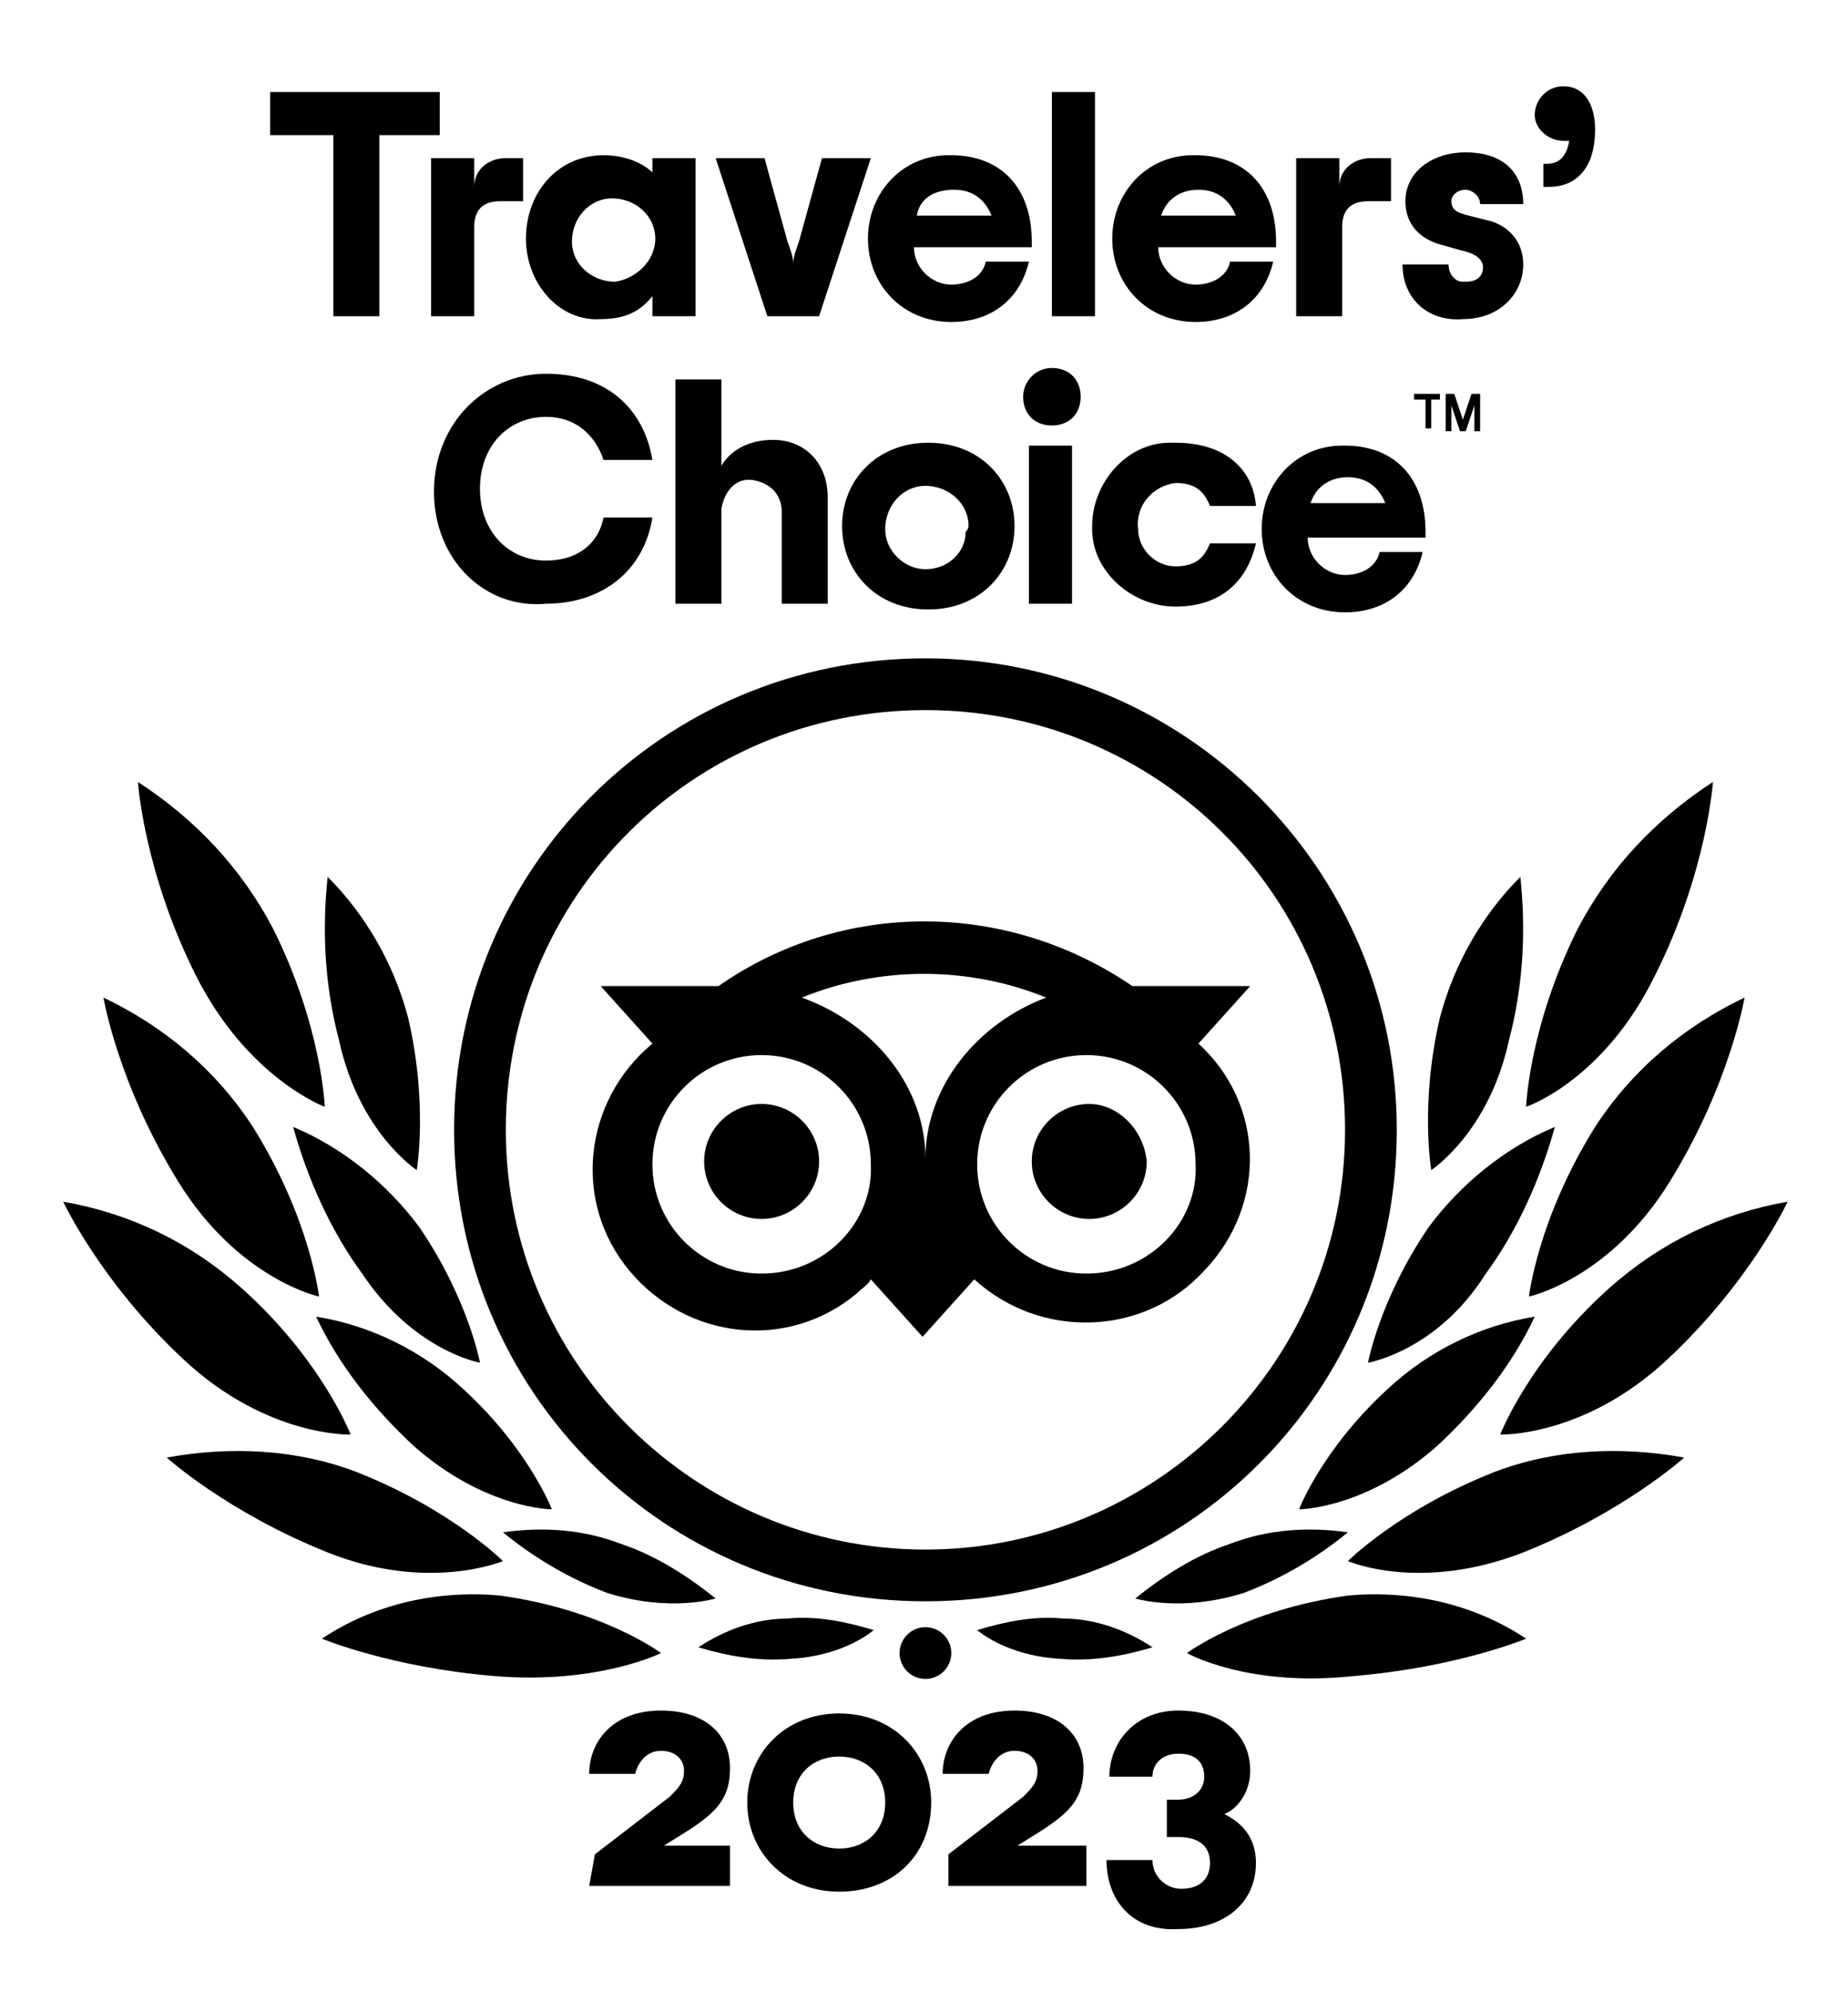 <svg xmlns="http://www.w3.org/2000/svg" xmlns:xlink="http://www.w3.org/1999/xlink" id="a83dc289-c805-49c9-a9fa-976901667937" x="0px" y="0px" viewBox="0 0 64.3 69.3" style="enable-background:new 0 0 64.3 69.3;" xml:space="preserve"><g>	<circle cx="32.2" cy="57.5" r="0.9"></circle>	<path d="M32.2,22.9c-9.1,0-16.4,7.3-16.4,16.4s7.3,16.4,16.4,16.4s16.4-7.3,16.4-16.4S41.2,22.9,32.2,22.9z M32.2,53.9  c-8,0-14.6-6.5-14.6-14.6s6.5-14.6,14.6-14.6s14.6,6.5,14.6,14.6S40.2,53.9,32.2,53.9L32.2,53.9L32.2,53.9z M28.5,40.4  c0,1.1-0.9,2-2,2c-1.1,0-2-0.9-2-2c0-1.1,0.9-2,2-2C27.6,38.4,28.5,39.3,28.5,40.4L28.5,40.4z M39.9,40.4c0,1.1-0.9,2-2,2  c-1.1,0-2-0.9-2-2c0-1.1,0.9-2,2-2C38.9,38.4,39.8,39.3,39.9,40.4L39.9,40.4z M41.7,36.3l1.8-2h-4.1c-4.4-3-10.1-3-14.4,0h-4.1  l1.8,2c-2.4,2-2.8,5.5-0.8,7.9s5.5,2.8,7.9,0.8c0.2-0.2,0.4-0.3,0.5-0.5l1.8,2l1.8-2c2.3,2.1,5.9,2,8-0.3  C44.1,41.9,44,38.4,41.7,36.3L41.7,36.3L41.7,36.3z M26.5,44.3c-2.1,0-3.8-1.7-3.8-3.8s1.7-3.8,3.8-3.8c2.1,0,3.8,1.7,3.8,3.8  C30.4,42.5,28.7,44.3,26.5,44.3C26.5,44.3,26.5,44.3,26.5,44.3L26.5,44.3z M32.2,40.3c0-2.5-1.8-4.7-4.3-5.6c2.7-1.1,5.8-1.1,8.5,0  C34,35.6,32.2,37.8,32.2,40.3z M37.8,44.3c-2.1,0-3.8-1.7-3.8-3.8s1.7-3.8,3.8-3.8s3.8,1.7,3.8,3.8l0,0  C41.7,42.5,40,44.3,37.8,44.3L37.8,44.3z"></path>	<path d="M23,57.5c0,0-2-1.5-5.6-2c-2.2-0.2-4.4,0.3-6.2,1.5c0,0,2.4,1,6,1.3S23,57.5,23,57.5z"></path>	<path d="M17.5,54.3c0,0-1.8-1.8-5.1-3.1c-2.1-0.8-4.4-0.9-6.6-0.5c0,0,2.1,1.9,5.6,3.3C14.9,55.4,17.5,54.3,17.5,54.3z"></path>	<path d="M12.2,49.9c0,0-1-2.6-3.8-5.1c-1.8-1.6-3.9-2.6-6.2-3c0,0,1.3,2.8,4.2,5.5C9.3,50,12.2,49.9,12.2,49.9z"></path>	<path d="M11.1,45.1c0,0-0.3-2.7-2.3-5.9c-1.3-2-3.1-3.5-5.2-4.5c0,0,0.5,3,2.6,6.4S11.1,45.1,11.1,45.1z"></path>	<path d="M11.3,38.5c0,0-0.1-2.8-1.8-6.2c-1.1-2.1-2.7-3.8-4.7-5.1c0,0,0.2,3.1,2,6.7S11.3,38.5,11.3,38.5z"></path>	<path d="M19.2,52.5c0,0-0.8-2.1-3.1-4.2c-1.4-1.3-3.2-2.2-5.1-2.5c0.8,1.7,2,3.2,3.4,4.5C16.9,52.5,19.2,52.5,19.2,52.5z"></path>	<path d="M24.9,55.6c-1-0.8-2.1-1.5-3.3-1.9c-1.3-0.5-2.7-0.6-4.1-0.4c1.1,0.9,2.3,1.6,3.6,2.1C23.3,56.1,24.9,55.6,24.9,55.6z"></path>	<path d="M30.4,56.7c-1-0.3-2-0.5-3-0.4c-1.1,0-2.2,0.4-3.1,1c1,0.3,2.1,0.5,3.2,0.4C29.4,57.6,30.4,56.7,30.4,56.7z"></path>	<path d="M16.7,47.4c0,0-0.4-2.2-2.1-4.7c-1.1-1.5-2.7-2.8-4.4-3.5c0.5,1.8,1.3,3.6,2.4,5.1C14.4,47,16.7,47.4,16.7,47.4z"></path>	<path d="M14.5,40.7c0,0,0.4-2.3-0.3-5.3c-0.5-1.9-1.5-3.6-2.8-4.9c-0.2,1.9-0.1,3.8,0.4,5.7C12.5,39.4,14.5,40.7,14.5,40.7z"></path>	<path d="M41.3,57.5c0,0,2-1.5,5.6-2c2.2-0.2,4.4,0.3,6.2,1.5c0,0-2.4,1-6,1.3C43.4,58.7,41.3,57.5,41.3,57.5z"></path>	<path d="M46.9,54.3c0,0,1.8-1.8,5.1-3.1c2.1-0.8,4.4-0.9,6.6-0.5c0,0-2.1,1.9-5.6,3.3C49.4,55.4,46.9,54.3,46.9,54.3z"></path>	<path d="M52.2,49.9c0,0,1-2.6,3.8-5.1c1.8-1.6,3.9-2.6,6.2-3c0,0-1.3,2.8-4.2,5.5C55.1,50,52.2,49.9,52.2,49.9z"></path>	<path d="M53.2,45.1c0,0,0.3-2.7,2.3-5.9c1.3-2,3.1-3.5,5.2-4.5c0,0-0.5,3-2.6,6.4S53.2,45.1,53.2,45.1z"></path>	<path d="M53.1,38.5c0,0,0.1-2.8,1.8-6.2c1.1-2.1,2.7-3.8,4.7-5.1c0,0-0.2,3.1-2,6.7C55.8,37.6,53.1,38.5,53.1,38.5z"></path>	<path d="M45.2,52.5c0,0,0.8-2.1,3.1-4.2c1.4-1.3,3.2-2.2,5.1-2.5c-0.8,1.7-2,3.2-3.4,4.5C47.5,52.5,45.2,52.5,45.2,52.5z"></path>	<path d="M39.5,55.6c1-0.8,2.1-1.5,3.3-1.9c1.3-0.5,2.7-0.6,4.1-0.4c-1.1,0.9-2.3,1.6-3.6,2.1C41.1,56.1,39.5,55.6,39.5,55.6z"></path>	<path d="M34,56.7c1-0.3,2-0.5,3-0.4c1.1,0,2.2,0.4,3.1,1c-1,0.3-2.1,0.5-3.2,0.4C35,57.6,34,56.7,34,56.7z"></path>	<path d="M47.6,47.4c0,0,0.4-2.2,2.1-4.7c1.1-1.5,2.7-2.8,4.4-3.5c-0.5,1.8-1.3,3.6-2.4,5.1C50,47,47.6,47.4,47.6,47.4z"></path>	<path d="M49.8,40.7c0,0-0.4-2.3,0.3-5.3c0.5-1.9,1.5-3.6,2.8-4.9c0.2,1.9,0.1,3.8-0.4,5.7C51.8,39.4,49.8,40.7,49.8,40.7z"></path>	<path d="M15.3,4.7h-2.1V11h-1.6V4.7H9.4V3.2h5.9L15.3,4.7L15.3,4.7z"></path>	<path d="M18.2,5.5V7h-0.8c-0.6,0-0.9,0.3-0.9,0.9V11h-1.5V5.5h1.5v1c0-0.6,0.5-1,1.1-1H18.2z"></path>	<path d="M18.3,8.3c0-1.6,1.1-2.9,2.7-2.9c0.8,0,1.4,0.3,1.7,0.6V5.5h1.5V11h-1.5v-0.7c-0.4,0.5-0.9,0.8-1.8,0.8  C19.5,11.2,18.3,9.9,18.3,8.3z M22.8,8.3c0-0.8-0.7-1.4-1.5-1.4s-1.4,0.7-1.4,1.5s0.7,1.4,1.5,1.4C22.1,9.7,22.8,9.1,22.8,8.3  C22.8,8.3,22.8,8.3,22.8,8.3z"></path>	<path d="M24.9,5.5h1.7l0.8,2.9c0.1,0.3,0.2,0.5,0.2,0.8c0-0.3,0.1-0.5,0.2-0.8l0.8-2.9h1.7L28.5,11h-1.8L24.9,5.5z"></path>	<path d="M35.9,8.6h-4.1c0,0.7,0.6,1.3,1.3,1.3c0.6,0,1.1-0.3,1.2-0.8h1.5c-0.3,1.3-1.3,2.1-2.7,2.1c-1.7,0-2.9-1.3-2.9-2.9  c0-1.6,1.2-2.9,2.8-2.9c0,0,0.1,0,0.1,0c1.7,0,2.8,1.1,2.8,3V8.6z M31.9,7.5h2.6c-0.2-0.5-0.6-0.9-1.3-0.9  C32.5,6.6,32,6.9,31.9,7.5z"></path>	<path d="M36.6,3.2h1.5V11h-1.5V3.2z"></path>	<path d="M44.4,8.6h-4.1c0,0.7,0.6,1.3,1.3,1.3c0.6,0,1.1-0.3,1.2-0.8h1.5c-0.3,1.3-1.3,2.1-2.7,2.1c-1.7,0-2.9-1.3-2.9-2.9  c0-1.6,1.2-2.9,2.8-2.9c0,0,0.1,0,0.1,0c1.7,0,2.8,1.1,2.8,3L44.4,8.6z M40.4,7.5h2.6c-0.2-0.5-0.6-0.9-1.3-0.9  C41.1,6.6,40.6,6.9,40.4,7.5z"></path>	<path d="M48.4,5.5V7h-0.8c-0.6,0-0.9,0.3-0.9,0.9V11h-1.6V5.5h1.5v1c0-0.6,0.5-1,1.1-1H48.4z"></path>	<path d="M48.8,9.2h1.6c0,0.3,0.2,0.6,0.5,0.6c0,0,0,0,0.1,0c0.4,0,0.6-0.2,0.6-0.5c0-0.3-0.3-0.5-0.8-0.6l-0.7-0.2  c-0.7-0.2-1.2-0.7-1.2-1.5c0-1,0.9-1.7,2.1-1.7c1.3,0,2,0.7,2,1.8h-1.5c0-0.3-0.3-0.5-0.5-0.5c0,0,0,0,0,0c-0.3,0-0.5,0.2-0.5,0.4  c0,0.3,0.2,0.4,0.6,0.5l0.8,0.2C52.5,7.9,53,8.4,53,9.2c0,1-0.8,1.9-2.1,1.9C49.7,11.2,48.8,10.4,48.8,9.2z"></path>	<path d="M53.7,5.7h0.1c0.4,0,0.7-0.2,0.8-0.8c-0.1,0-0.2,0-0.2,0c-0.5,0-1-0.4-1-0.9c0,0,0,0,0,0c0-0.5,0.4-1,1-1l0,0  c0.7,0,1.1,0.6,1.1,1.5c0,1.4-0.7,2-1.6,2h-0.2L53.7,5.7L53.7,5.7z"></path>	<path d="M15.1,17.1c0-2.4,1.8-4.1,3.9-4.1c2.1,0,3.4,1.2,3.7,3h-1.7c-0.3-0.9-1-1.5-2-1.5c-1.3,0-2.3,1-2.3,2.5s1,2.5,2.3,2.5  c1,0,1.8-0.5,2-1.5h1.7c-0.3,1.9-1.8,3-3.7,3C16.9,21.2,15.1,19.5,15.1,17.1z"></path>	<path d="M23.5,13.2h1.6v3c0.3-0.5,0.9-0.9,1.8-0.9c1.1,0,1.9,0.8,1.9,2V21h-1.6v-3.2c0-0.6-0.4-1-1-1.1s-1,0.4-1.1,1  c0,0,0,0.1,0,0.1V21h-1.6V13.2z"></path>	<path d="M29.3,18.3c0-1.6,1.2-2.9,3-2.9c1.8,0,3,1.3,3,2.9s-1.2,2.9-3,2.9C30.5,21.2,29.3,19.9,29.3,18.3z M33.7,18.3  c0-0.8-0.7-1.4-1.5-1.4c-0.8,0-1.4,0.7-1.4,1.5c0,0.8,0.7,1.4,1.4,1.4c0.8,0,1.4-0.6,1.4-1.3C33.7,18.4,33.7,18.3,33.7,18.3  L33.7,18.3z"></path>	<path d="M35.6,13.8c0-0.5,0.4-1,1-1s1,0.4,1,1s-0.4,1-1,1l0,0C36,14.8,35.6,14.4,35.6,13.8L35.6,13.8z M35.8,15.5h1.5V21h-1.5V15.5  z"></path>	<path d="M38,18.3c0-1.5,1.2-2.9,2.7-2.9c0.1,0,0.1,0,0.2,0c1.7,0,2.7,0.9,2.8,2.2h-1.6c-0.2-0.5-0.5-0.8-1.2-0.8  c-0.8,0.1-1.4,0.8-1.3,1.6c0,0.7,0.6,1.3,1.3,1.3c0.7,0,1-0.3,1.2-0.8h1.6c-0.3,1.3-1.2,2.2-2.8,2.2c-1.5,0-2.9-1.2-2.9-2.7  C38,18.4,38,18.3,38,18.3z"></path>	<path d="M49.6,18.7h-4.1c0,0.7,0.6,1.3,1.3,1.3c0.6,0,1.1-0.3,1.2-0.8h1.5c-0.3,1.3-1.3,2.1-2.7,2.1c-1.7,0-2.9-1.3-2.9-2.9  c0-1.6,1.2-2.9,2.8-2.9c0,0,0.1,0,0.1,0c1.7,0,2.8,1.1,2.8,3V18.7z M45.6,17.5h2.6c-0.2-0.5-0.6-0.9-1.3-0.9  C46.3,16.6,45.8,16.9,45.6,17.5z"></path>	<polygon points="49.2,13.7 50.1,13.7 50.1,13.9 49.8,13.9 49.8,14.9 49.6,14.9 49.6,13.9 49.2,13.9  "></polygon>	<path d="M50.9,14.6l-0.3-0.9h-0.3v1.3h0.2v-0.7c0-0.1,0-0.1,0-0.2l0.3,0.9H51l0.3-0.9c0,0.1,0,0.1,0,0.2v0.7h0.2v-1.3h-0.3  L50.9,14.6z"></path>	<path d="M20.7,64.5l2.6-2c0.3-0.3,0.5-0.5,0.5-0.9c0-0.4-0.3-0.7-0.8-0.7s-0.8,0.4-0.9,0.8h-1.6c0-1.1,0.8-2.2,2.5-2.2  c1.5,0,2.4,0.8,2.4,2c0,1-0.4,1.5-1.5,2.2l-0.8,0.5h2.3v1.4h-4.9L20.7,64.5L20.7,64.5z"></path>	<path d="M26,62.7c0-1.7,1.3-3.1,3.2-3.1s3.2,1.4,3.2,3.1c0,1.8-1.3,3.1-3.2,3.1S26,64.4,26,62.7z M30.8,62.7c0-1-0.7-1.6-1.6-1.6  s-1.6,0.6-1.6,1.6c0,1,0.7,1.6,1.6,1.6S30.8,63.7,30.8,62.7z"></path>	<path d="M33,64.5l2.6-2c0.3-0.3,0.5-0.5,0.5-0.9c0-0.4-0.3-0.7-0.8-0.7s-0.8,0.4-0.9,0.8h-1.6c0-1.1,0.8-2.2,2.5-2.2  c1.5,0,2.4,0.8,2.4,2c0,1-0.4,1.5-1.5,2.2l-0.8,0.5h2.4v1.4H33V64.5z"></path>	<path d="M38.5,64.7h1.6c0,0.6,0.5,1,1,1c0.6,0,1-0.3,1-0.9c0-0.6-0.4-0.9-1.1-0.9h-0.4v-1.3h0.4c0.5,0,0.9-0.3,0.9-0.8  c0-0.5-0.3-0.8-0.9-0.8c-0.5,0-0.9,0.3-0.9,0.8h-1.5c0-1.2,0.9-2.3,2.4-2.3c1.5,0,2.5,0.8,2.5,2.1c0,0.7-0.4,1.3-0.9,1.5  c0.6,0.3,1.1,0.8,1.1,1.7c0,1.4-1.1,2.3-2.7,2.3C39.4,67.2,38.5,66.1,38.5,64.7z"></path></g></svg>